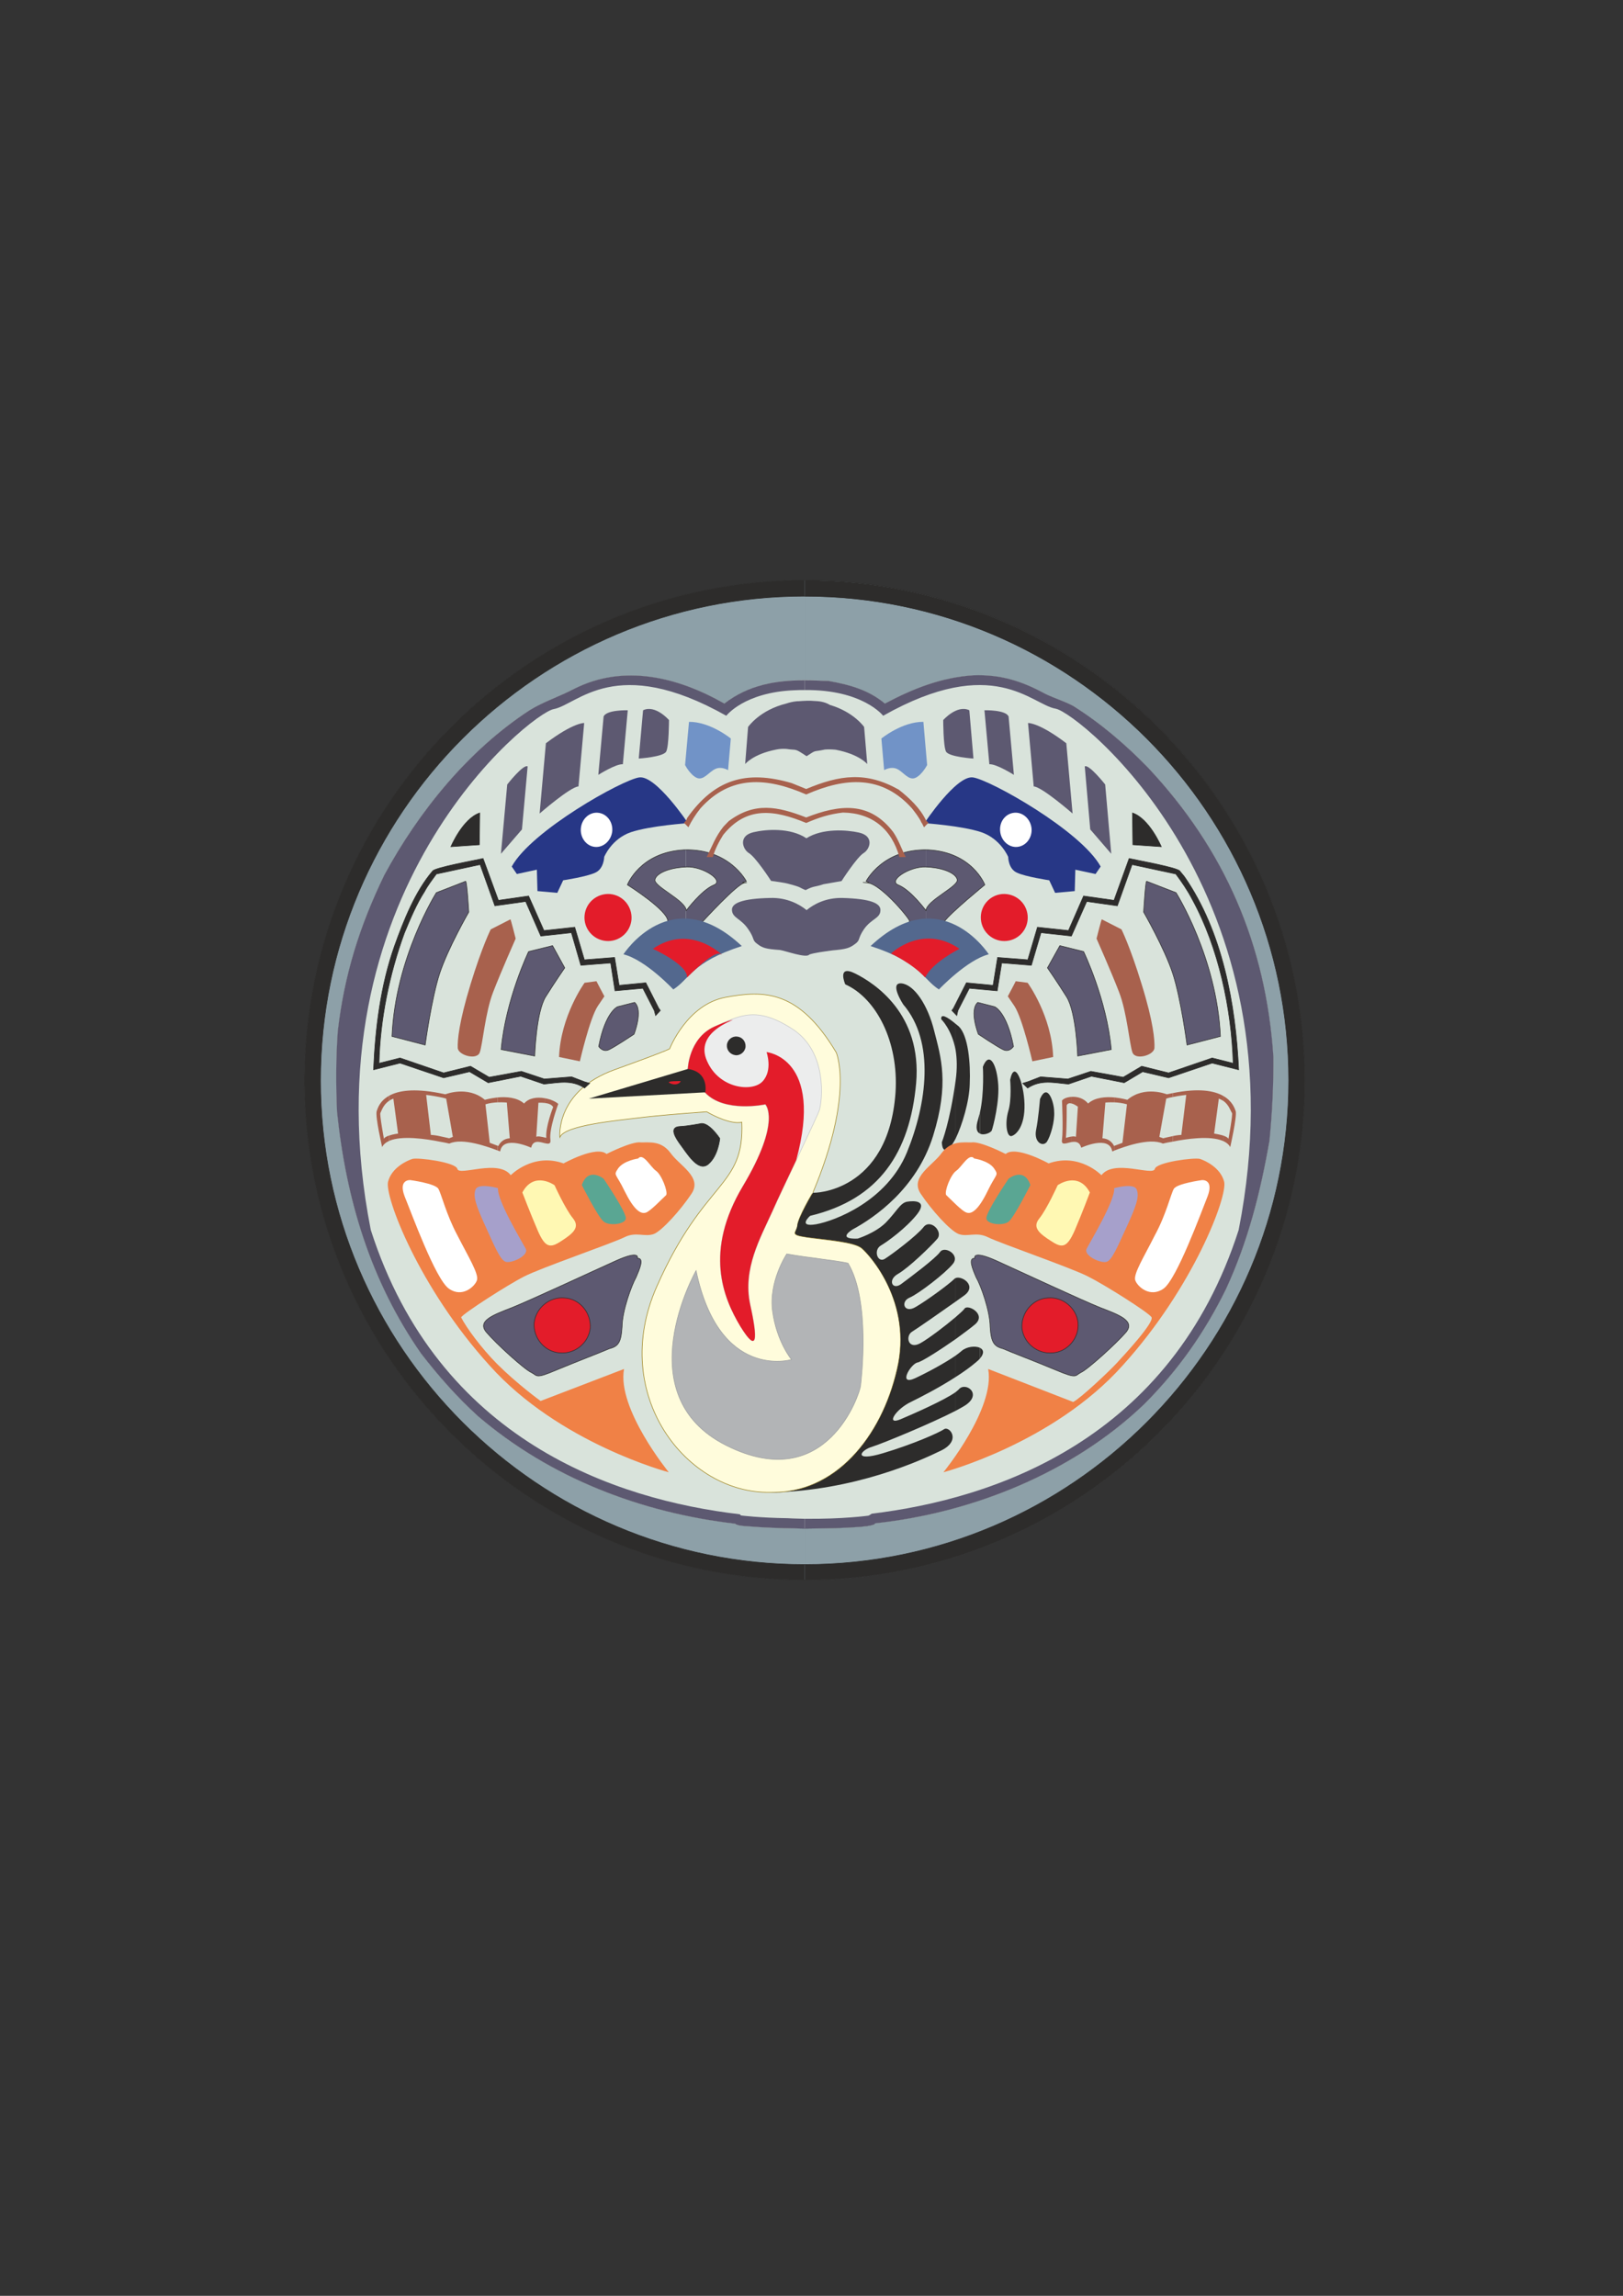 <?xml version="1.0" encoding="utf-8"?>
<!-- Created by UniConvertor 2.0rc4 (https://sk1project.net/) -->
<svg xmlns="http://www.w3.org/2000/svg" height="841.89pt" viewBox="0 0 595.276 841.89" width="595.276pt" version="1.1" xmlns:xlink="http://www.w3.org/1999/xlink" id="0057280f-f606-11ea-8175-dcc15c148e23">

<rect x="0" y="0" width="595.276" height="841.89" fill="#333333" stroke="none"/>

<g>
	<g>
		<path style="fill:#8da0a8;" d="M 295.262,560.553 L 295.262,579.417 C 396.206,579.417 478.574,497.265 478.574,396.249 478.574,295.161 396.206,212.793 295.262,212.793 L 295.262,249.441 C 297.998,249.441 300.95,249.585 303.974,249.729 311.606,251.097 318.518,252.969 324.566,258.009 334.718,252.609 345.302,248.361 357.038,247.641 366.902,247.281 374.75,249.729 383.318,254.409 386.702,256.065 390.23,257.073 393.614,258.873 403.694,265.209 412.766,272.985 421.046,281.481 449.198,311.505 464.318,346.281 467.054,387.537 467.126,397.833 466.622,407.985 465.614,418.281 462.302,437.217 457.766,455.217 449.63,472.785 441.854,488.625 432.206,502.377 419.678,514.905 393.542,539.961 356.75,554.793 320.966,558.609 320.966,560.337 302.606,560.481 295.262,560.553 L 295.262,560.553 Z" />
		<path style="fill:#8da0a8;" d="M 295.262,249.441 L 295.262,212.793 C 295.118,212.793 295.118,212.721 295.118,212.721 194.03,212.721 111.662,295.089 111.662,396.249 111.662,497.265 194.03,579.417 295.118,579.417 295.118,579.417 295.118,579.417 295.262,579.417 L 295.262,560.553 C 293.462,560.553 292.31,560.481 292.166,560.481 286.262,560.409 280.07,560.193 274.094,559.689 272.942,559.617 270.35,559.473 269.63,558.753 235.07,554.721 201.878,541.977 175.382,519.369 167.678,512.385 160.766,504.537 154.43,496.329 135.926,469.761 126.926,439.809 123.614,407.697 123.182,397.833 123.182,387.969 123.902,378.033 126.278,357.441 131.894,339.585 140.966,320.865 153.566,297.609 171.71,275.145 194.246,260.457 199.358,257.289 205.262,255.417 210.59,252.609 228.878,243.393 248.606,248.289 265.67,258.009 274.526,251.169 284.678,249.441 295.262,249.441 L 295.262,249.441 Z" />
	</g>
	<path style="fill:#d9e3db;" d="M 357.038,247.641 C 366.902,247.281 374.75,249.729 383.318,254.409 386.702,256.065 390.23,257.073 393.614,258.873 403.694,265.209 412.766,272.985 421.046,281.481 449.198,311.505 464.318,346.281 467.054,387.537 467.126,397.833 466.622,407.985 465.614,418.281 462.302,437.217 457.766,455.217 449.63,472.785 441.854,488.625 432.206,502.377 419.678,514.905 393.542,539.961 356.75,554.793 320.966,558.609 320.966,560.697 293.03,560.481 292.166,560.481 286.262,560.409 280.07,560.193 274.094,559.689 272.942,559.617 270.35,559.473 269.63,558.753 235.07,554.721 201.878,541.977 175.382,519.369 167.678,512.385 160.766,504.537 154.43,496.329 135.926,469.761 126.926,439.809 123.614,407.697 123.182,397.833 123.182,387.969 123.902,378.033 126.278,357.441 131.894,339.585 140.966,320.865 153.566,297.609 171.71,275.145 194.246,260.457 199.358,257.289 205.262,255.417 210.59,252.609 228.878,243.393 248.606,248.289 265.67,258.009 277.046,249.297 290.366,248.793 303.974,249.729 311.606,251.097 318.518,252.969 324.566,258.009 334.718,252.609 345.302,248.361 357.038,247.641 L 357.038,247.641 Z" />
	<path style="stroke:#2d2c2b;stroke-width:0.216;stroke-miterlimit:10.433;fill:#eceded;" d="M 252.278,392.001 C 252.278,392.001 252.638,380.841 261.926,376.593 271.286,372.345 277.478,368.817 290.582,377.313 303.758,385.737 301.526,404.025 300.518,407.121 299.438,410.217 287.63,434.481 283.238,444.273 278.846,453.993 272.366,465.297 275.102,478.257 277.91,491.145 277.838,496.617 271.574,486.249 265.31,475.953 258.182,458.961 272.582,434.913 286.838,410.937 280.646,404.961 280.646,404.961 280.646,404.961 265.67,408.201 258.614,400.641 251.558,393.081 252.278,392.001 252.278,392.001 L 252.278,392.001 Z" />
	<path style="stroke:#9c811c;stroke-width:0.216;stroke-miterlimit:10.433;fill:#fffcdc;" d="M 282.518,547.233 C 306.206,547.881 323.342,527.145 329.03,502.161 334.934,477.537 318.878,460.041 316.142,457.809 313.478,455.361 302.75,454.713 296.054,453.705 289.214,452.697 292.166,452.265 292.526,449.385 292.67,446.505 298.142,437.217 298.142,437.361 313.406,401.001 306.71,385.953 306.71,385.953 293.03,363.057 280.358,363.057 266.102,365.721 251.918,368.385 245.654,384.513 245.654,384.513 245.654,384.513 247.526,384.297 225.566,392.217 203.606,400.065 205.334,417.057 205.334,417.057 207.134,412.593 225.998,410.937 236.582,409.641 247.238,408.489 259.19,407.697 259.19,407.697 268.406,412.881 272.078,411.513 272.078,411.513 273.086,435.777 258.326,432.249 240.83,471.921 223.334,511.665 251.99,547.881 282.518,547.233 L 282.518,547.233 Z" />
	<path style="stroke:#c6c7c9;stroke-width:0.216;stroke-miterlimit:10.433;fill:#eceded;" d="M 252.278,392.001 C 252.278,392.001 252.638,380.841 261.926,376.593 271.286,372.345 277.478,368.817 290.582,377.313 303.758,385.737 301.526,404.025 300.518,407.121 299.438,410.217 287.63,434.481 283.238,444.273 278.846,453.993 272.366,465.297 275.102,478.257 277.91,491.145 277.838,496.617 271.574,486.249 265.31,475.953 258.182,458.961 272.582,434.913 286.838,410.937 280.646,404.961 280.646,404.961 280.646,404.961 265.67,408.201 258.614,400.641 251.558,393.081 252.278,392.001 252.278,392.001 L 252.278,392.001 Z" />
	<path style="fill:#e31c2a;" d="M 292.022,425.481 C 302.318,387.825 281.15,385.809 281.15,385.809 281.15,385.809 283.526,392.433 279.71,396.537 276.038,400.569 263.798,399.345 259.334,389.121 254.582,378.609 269.126,374.073 268.766,374.001 266.39,374.505 264.086,375.585 261.926,376.521 252.638,380.769 252.278,392.001 252.278,392.001 252.278,392.001 251.558,393.009 258.614,400.641 265.67,408.201 280.718,404.961 280.718,404.961 280.718,404.961 286.838,410.937 272.51,434.913 258.182,458.889 265.31,475.953 271.502,486.321 277.838,496.617 277.982,491.217 275.102,478.257 272.366,465.225 278.846,453.993 283.238,444.273 285.182,439.809 288.998,431.889 292.022,425.481 L 292.022,425.481 Z" />
	<g>
		<g>
			<path style="fill:#2d2c2b;" d="M 295.118,573.729 L 295.118,579.417 C 396.206,579.417 478.574,497.265 478.574,396.249 478.574,295.161 396.206,212.793 295.118,212.793 L 295.118,218.697 C 392.894,218.697 472.67,298.473 472.67,396.249 472.67,493.953 392.894,573.729 295.118,573.729 L 295.118,573.729 Z" />
			<path style="fill:#2d2c2b;" d="M 295.118,218.697 L 295.118,212.793 C 295.118,212.793 295.118,212.721 295.118,212.721 194.03,212.721 111.662,295.089 111.662,396.249 111.662,497.265 194.03,579.417 295.118,579.417 295.118,579.417 295.118,579.417 295.118,579.417 L 295.118,573.729 C 295.118,573.729 295.118,573.729 295.118,573.729 197.342,573.729 117.566,493.953 117.566,396.249 117.566,298.401 197.342,218.625 295.118,218.625 295.118,218.625 295.118,218.697 295.118,218.697 L 295.118,218.697 Z" />
		</g>
		<g>
			<path style="stroke:#2d2c2b;stroke-width:0.216;stroke-miterlimit:10.433;fill:none;" d="M 295.118,212.721 C 396.206,212.721 478.574,295.089 478.574,396.249 478.574,497.265 396.206,579.417 295.118,579.417 194.03,579.417 111.662,497.265 111.662,396.249 111.662,295.089 194.03,212.721 295.118,212.721 L 295.118,212.721 Z" />
			<path style="stroke:#2d2c2b;stroke-width:0.216;stroke-miterlimit:10.433;fill:none;" d="M 295.118,218.625 C 392.894,218.625 472.67,298.401 472.67,396.249 472.67,493.953 392.894,573.729 295.118,573.729 197.342,573.729 117.566,493.953 117.566,396.249 117.566,298.401 197.342,218.625 295.118,218.625 L 295.118,218.625 Z" />
		</g>
	</g>
	<g>
		<path style="fill:#2d2c2b;" d="M 359.414,494.241 L 359.414,498.201 C 361.142,496.185 360.71,494.889 359.414,494.241 L 359.414,494.241 Z" />
		<path style="fill:#2d2c2b;" d="M 359.414,407.985 L 359.414,415.689 C 360.854,416.481 363.302,415.401 363.734,414.609 364.166,413.529 366.83,403.593 366.038,396.681 365.39,389.841 362.726,385.449 360.494,391.209 360.494,391.209 361.07,400.641 359.414,407.985 L 359.414,407.985 Z" />
		<path style="fill:#2d2c2b;" d="M 381.446,403.017 C 381.446,403.017 380.87,410.217 380.006,414.393 379.142,418.857 382.454,420.729 383.966,418.713 385.334,416.625 386.918,411.153 386.63,407.553 386.63,404.313 384.182,396.681 381.446,403.017 L 381.446,403.017 Z" />
		<path style="fill:#2d2c2b;" d="M 370.502,395.961 C 370.502,395.961 371.15,403.305 369.782,407.553 368.558,411.873 369.206,416.697 370.862,416.625 372.518,416.337 375.974,413.241 375.758,404.889 375.542,396.897 372.086,388.257 370.502,395.961 L 370.502,395.961 Z" />
		<path style="fill:#2d2c2b;" d="M 359.414,415.689 L 359.414,407.985 C 359.198,408.849 358.982,409.641 358.766,410.361 357.686,413.673 358.262,415.185 359.414,415.689 L 359.414,415.689 Z" />
		<path style="fill:#2d2c2b;" d="M 359.414,498.201 L 359.414,494.241 C 357.686,493.449 354.59,493.809 352.79,495.321 352.142,495.897 351.35,496.473 350.486,497.121 L 350.486,504.969 C 353.294,503.169 355.958,501.297 358.118,499.425 358.622,498.993 359.054,498.633 359.414,498.201 L 359.414,498.201 Z" />
		<path style="fill:#2d2c2b;" d="M 350.486,510.513 L 350.486,517.353 C 351.854,516.633 353.006,515.985 353.942,515.409 360.422,511.233 354.302,506.697 351.782,509.361 351.494,509.721 350.99,510.081 350.486,510.513 L 350.486,510.513 Z" />
		<path style="fill:#2d2c2b;" d="M 350.486,483.009 L 350.486,491.073 C 353.438,488.913 356.174,486.897 357.686,485.601 361.862,481.929 355.022,478.185 353.798,479.841 353.438,480.417 352.142,481.569 350.486,483.009 L 350.486,483.009 Z" />
		<path style="fill:#2d2c2b;" d="M 350.486,468.681 L 350.486,477.321 C 351.566,476.529 352.574,475.809 353.51,475.161 358.622,471.561 352.79,467.673 350.486,468.681 L 350.486,468.681 Z" />
		<path style="fill:#2d2c2b;" d="M 350.486,396.321 L 350.486,417.561 C 352.934,412.521 355.526,403.809 355.67,397.617 356.03,389.769 355.094,379.833 351.71,376.449 351.278,376.089 350.846,375.729 350.486,375.441 L 350.486,385.017 C 350.99,388.113 351.134,391.857 350.486,396.321 L 350.486,396.321 Z" />
		<path style="fill:#2d2c2b;" d="M 350.486,385.017 L 350.486,375.441 C 347.318,372.777 344.942,371.553 345.23,373.785 345.23,373.785 349.046,377.385 350.486,385.017 L 350.486,385.017 Z" />
		<path style="fill:#2d2c2b;" d="M 350.486,417.561 L 350.486,396.321 C 350.486,396.321 350.486,396.321 350.486,396.321 348.398,411.585 345.446,418.857 345.446,418.857 345.446,418.857 345.446,423.825 348.47,420.657 349.046,420.009 349.766,418.929 350.486,417.561 L 350.486,417.561 Z" />
		<path style="fill:#2d2c2b;" d="M 350.486,477.321 L 350.486,468.681 C 350.27,468.753 350.126,468.897 350.054,468.969 348.11,470.913 339.974,476.889 335.87,479.265 331.622,481.857 330.182,477.321 333.566,475.881 336.95,474.441 346.67,466.953 349.478,463.497 352.286,460.113 346.454,456.729 344.798,459.105 343.07,461.553 333.566,468.609 330.47,470.913 327.23,473.217 325.502,469.329 329.318,467.169 333.278,464.937 341.414,457.017 343.718,454.353 346.094,451.689 341.27,446.793 338.75,449.961 336.374,453.057 327.014,460.113 324.422,461.697 321.83,463.137 320.318,458.457 322.982,456.801 325.646,455.217 332.27,450.393 336.302,445.353 340.334,440.241 335.366,440.241 332.702,440.673 330.182,441.105 328.814,444.345 324.854,448.377 320.894,452.265 314.558,454.209 314.558,454.209 306.566,454.497 312.758,450.825 312.758,450.825 320.75,446.505 336.158,435.921 342.206,416.625 348.254,397.329 345.086,387.609 342.638,378.033 340.262,368.385 335.222,361.041 330.614,360.609 326.006,360.249 331.262,368.313 331.262,368.313 343.07,382.065 339.902,404.817 332.63,422.601 325.286,440.457 306.206,447.729 299.294,448.953 292.31,450.105 297.134,445.857 297.134,445.857 322.478,439.809 333.71,422.673 336.014,397.257 338.246,371.697 320.606,360.465 313.694,357.009 306.782,353.553 310.022,360.969 310.022,360.969 321.326,366.009 329.678,381.921 328.454,400.641 325.862,437.433 298.214,437.577 298.214,437.361 298.214,437.217 292.742,446.505 292.454,449.385 292.166,452.193 289.358,452.697 296.054,453.705 302.678,454.569 313.478,455.361 316.142,457.737 318.806,460.041 334.934,477.537 329.03,502.305 323.27,527.145 306.206,547.953 282.518,547.305 313.262,546.729 337.598,535.641 345.23,531.897 352.79,528.153 348.11,522.753 346.238,524.121 344.294,525.417 334.934,529.593 323.846,532.905 312.83,536.217 315.278,531.825 320.102,530.457 324.134,529.161 341.558,521.961 350.486,517.353 L 350.486,510.513 C 346.238,513.537 335.222,518.361 330.326,520.449 324.638,522.825 328.526,516.705 334.214,514.041 338.03,512.169 344.582,508.785 350.486,504.969 L 350.486,497.121 C 346.598,499.785 340.838,502.953 335.654,505.401 329.174,508.353 333.998,500.145 336.518,499.641 338.102,499.353 344.798,495.033 350.486,491.073 L 350.486,483.009 C 346.67,486.249 340.622,490.857 337.526,492.585 332.918,495.105 331.982,489.705 334.646,488.265 336.806,486.897 344.798,481.353 350.486,477.321 L 350.486,477.321 Z" />
	</g>
	<g>
		<g>
			<path style="fill:#5d5971;" d="M 251.558,333.321 L 251.558,342.105 C 253.862,341.961 256.31,340.809 257.75,337.929 257.75,337.929 270.35,324.105 273.086,323.745 275.894,323.385 269.702,324.105 273.734,323.169 273.734,323.169 267.686,311.433 251.558,311.649 L 251.558,317.985 C 251.63,317.985 251.702,317.985 251.846,317.913 257.894,317.697 266.03,323.097 261.638,324.609 257.174,326.553 251.702,333.897 251.702,333.897 251.63,333.753 251.63,333.537 251.558,333.321 L 251.558,333.321 Z" />
			<path style="fill:#5d5971;" d="M 251.558,317.985 L 251.558,311.649 C 251.342,311.649 251.126,311.649 250.982,311.649 234.71,312.441 230.102,324.465 230.102,324.465 230.102,324.465 245.222,333.969 244.934,337.929 244.718,340.305 248.03,342.321 251.558,342.105 L 251.558,333.321 C 250.19,329.577 239.318,324.825 240.254,322.449 240.83,320.145 245.582,318.201 251.558,317.985 L 251.558,317.985 Z" />
		</g>
		<g>
			<path style="stroke:#2d2c2b;stroke-width:0.216;stroke-miterlimit:10.433;fill:none;" d="M 257.75,337.929 C 257.75,337.929 270.35,324.105 273.086,323.745 275.894,323.385 269.702,324.105 273.734,323.169 273.734,323.169 267.614,311.145 250.982,311.649 234.71,312.441 230.102,324.465 230.102,324.465 230.102,324.465 245.222,333.969 244.934,337.929 244.646,341.889 254.222,344.913 257.75,337.929 L 257.75,337.929 Z" />
			<path style="stroke:#2d2c2b;stroke-width:0.216;stroke-miterlimit:10.433;fill:none;" d="M 251.702,333.897 C 251.702,333.897 257.174,326.553 261.638,324.609 266.03,323.097 257.894,317.697 251.846,317.913 245.798,318.129 240.902,320.073 240.254,322.449 239.318,324.897 251.486,330.081 251.702,333.897 L 251.702,333.897 Z" />
		</g>
	</g>
	<g>
		<g>
			<path style="fill:#5d5971;" d="M 339.758,333.321 L 339.758,341.889 C 341.774,341.961 344.15,341.025 346.382,337.929 348.758,334.617 361.214,324.465 361.214,324.465 361.214,324.465 356.678,312.441 340.334,311.649 340.118,311.649 339.902,311.649 339.758,311.649 L 339.758,317.985 C 345.662,318.201 350.414,320.145 351.062,322.449 351.926,324.825 341.126,329.577 339.758,333.321 L 339.758,333.321 Z" />
			<path style="fill:#5d5971;" d="M 339.758,317.985 L 339.758,311.649 C 323.558,311.433 317.654,323.169 317.654,323.169 321.254,324.249 313.118,323.169 318.23,323.745 323.342,324.249 334.718,338.145 333.566,337.929 332.702,337.857 335.726,341.745 339.758,341.889 L 339.758,333.321 C 339.614,333.537 339.614,333.753 339.614,333.897 339.614,333.897 334.214,326.553 329.678,324.609 325.286,323.097 333.494,317.697 339.542,317.913 339.614,317.985 339.686,317.985 339.758,317.985 L 339.758,317.985 Z" />
		</g>
		<g>
			<path style="stroke:#2d2c2b;stroke-width:0.216;stroke-miterlimit:10.433;fill:none;" d="M 346.382,337.929 C 348.758,334.617 361.214,324.465 361.214,324.465 361.214,324.465 356.678,312.441 340.334,311.649 323.774,311.145 317.654,323.169 317.654,323.169 321.254,324.249 313.118,323.169 318.23,323.745 323.342,324.249 334.718,338.145 333.566,337.929 332.342,337.785 339.902,346.857 346.382,337.929 L 346.382,337.929 Z" />
			<path style="stroke:#2d2c2b;stroke-width:0.216;stroke-miterlimit:10.433;fill:none;" d="M 339.614,333.897 C 339.614,333.897 334.214,326.553 329.678,324.609 325.286,323.097 333.494,317.697 339.542,317.913 345.59,318.129 350.414,320.073 351.062,322.449 351.998,324.897 339.902,330.081 339.614,333.897 L 339.614,333.897 Z" />
		</g>
	</g>
	<path style="fill:#2d2c2b;" d="M 252.278,392.001 L 215.99,402.873 258.686,400.569 C 258.686,400.569 260.198,393.081 252.278,392.001 L 252.278,392.001 Z" />
	<path style="fill:#e31c2a;" d="M 249.686,396.465 C 249.686,396.465 243.854,396.321 245.654,397.185 247.454,398.121 249.182,397.545 249.686,396.465 L 249.686,396.465 Z" />
	<path style="fill:#2d2c2b;" d="M 270.35,380.121 C 272.222,380.265 273.59,381.921 273.446,383.865 273.302,385.665 271.574,387.105 269.846,386.961 267.83,386.745 266.462,385.089 266.606,383.217 266.75,381.345 268.478,379.905 270.35,380.121 L 270.35,380.121 Z" />
	<path style="stroke:#9e9fa1;stroke-width:0.216;stroke-miterlimit:10.433;fill:#b2b4b6;" d="M 288.566,459.825 C 288.566,459.825 281.798,469.977 283.382,480.993 284.894,492.009 290.294,498.561 290.294,498.561 290.294,498.561 263.798,506.481 255.302,465.945 255.302,465.945 229.382,511.593 266.462,530.097 303.398,548.601 315.422,510.729 315.638,508.209 315.926,505.545 319.31,476.961 311.03,463.209 306.134,462.129 296.63,461.265 288.566,459.825 L 288.566,459.825 Z" />
	<path style="stroke:#2d2c2b;stroke-width:0.216;stroke-miterlimit:10.433;fill:#5d5971;" d="M 233.774,461.409 C 233.774,461.409 235.07,458.169 225.71,462.417 216.134,466.737 194.966,476.601 187.838,479.481 180.782,482.217 174.878,484.377 178.406,488.553 181.862,492.657 192.302,502.161 194.894,503.313 197.198,504.465 196.19,505.761 203.966,502.449 211.598,499.281 220.454,495.897 223.406,494.601 226.718,493.737 227.798,492.441 228.158,486.537 228.23,480.489 231.758,471.129 233.27,468.465 234.566,465.441 236.438,461.265 233.774,461.409 L 233.774,461.409 Z" />
	<path style="stroke:#2d2c2b;stroke-width:0.216;stroke-miterlimit:10.433;fill:#e31c2a;" d="M 206.99,475.953 C 212.606,476.241 216.854,481.353 216.494,487.041 215.846,492.585 210.806,496.617 205.262,496.113 199.646,495.681 195.542,490.569 195.902,485.169 196.478,479.625 201.59,475.449 206.99,475.953 L 206.99,475.953 Z" />
	<path style="stroke:#2d2c2b;stroke-width:0.216;stroke-miterlimit:10.433;fill:#5d5971;" d="M 357.542,461.409 C 357.542,461.409 356.318,458.169 365.678,462.417 375.182,466.737 396.35,476.601 403.478,479.481 410.606,482.217 416.438,484.377 412.982,488.553 409.454,492.657 399.014,502.161 396.422,503.313 394.19,504.465 395.198,505.761 387.35,502.449 379.79,499.281 370.862,495.897 367.91,494.601 364.67,493.737 363.518,492.441 363.158,486.537 363.086,480.489 359.63,471.129 358.046,468.465 356.75,465.441 354.95,461.265 357.542,461.409 L 357.542,461.409 Z" />
	<path style="stroke:#2d2c2b;stroke-width:0.216;stroke-miterlimit:10.433;fill:#e31c2a;" d="M 384.326,475.953 C 378.782,476.241 374.462,481.353 374.822,487.041 375.47,492.585 380.51,496.617 386.126,496.113 391.67,495.681 395.846,490.569 395.414,485.169 394.91,479.625 389.726,475.449 384.326,475.953 L 384.326,475.953 Z" />
	<path style="fill:#f08146;" d="M 198.278,513.753 C 198.278,513.753 189.638,507.489 182.294,500.145 176.462,494.241 171.062,486.897 169.118,483.081 169.91,481.641 186.11,471.201 192.23,468.105 198.35,464.937 224.342,456.009 229.022,453.705 233.27,451.545 236.51,453.777 239.894,452.481 242.918,451.185 249.614,443.769 253.646,437.721 257.678,431.601 249.254,427.497 245.942,422.817 242.486,418.209 238.31,419.001 235.07,418.929 231.758,418.425 222.47,423.177 222.47,423.177 218.726,419.937 206.702,426.633 206.702,426.633 195.398,422.601 187.334,430.953 187.334,430.953 182.798,424.905 168.398,431.385 167.75,428.649 167.174,426.201 153.422,424.401 151.262,424.977 149.03,425.697 143.63,428.289 142.334,433.329 140.966,438.657 153.638,472.137 179.486,500.649 205.046,529.305 245.294,539.889 245.294,539.889 245.294,539.889 226.214,516.561 228.878,502.017 L 198.278,513.753 Z" />
	<path style="fill:#ffffff;" d="M 150.542,432.753 C 150.542,432.753 146.006,432.321 148.382,438.657 150.902,444.777 159.758,469.185 164.654,472.569 169.55,476.025 174.086,471.777 174.878,469.617 175.886,467.457 171.71,460.761 167.75,452.985 163.646,445.353 161.846,437.649 160.766,435.921 159.614,433.977 150.542,432.753 150.542,432.753 L 150.542,432.753 Z" />
	<path style="fill:#a6a0cb;" d="M 182.654,435.705 C 182.654,435.705 175.526,433.689 174.446,436.137 173.366,438.729 174.734,442.401 178.046,449.673 181.286,456.801 183.446,462.057 185.462,462.705 187.55,463.425 194.174,460.401 192.806,457.881 191.294,455.073 182.222,440.025 182.654,435.705 L 182.654,435.705 Z" />
	<path style="fill:#fff8b3;" d="M 191.582,437.289 C 191.582,437.289 194.534,444.993 197.198,451.185 200.006,457.737 201.878,457.737 205.91,455.073 210.014,452.409 212.822,450.177 210.23,446.865 207.35,443.409 203.39,434.625 203.39,434.625 203.39,434.625 195.902,429.225 191.582,437.289 L 191.582,437.289 Z" />
	<path style="fill:#5aa693;" d="M 213.398,434.553 C 213.398,434.553 219.158,446.001 221.318,447.873 223.19,449.673 229.454,449.025 229.526,446.793 229.814,444.633 221.39,432.249 221.39,432.249 221.39,432.249 215.774,427.713 213.398,434.553 L 213.398,434.553 Z" />
	<path style="fill:#ffffff;" d="M 234.062,424.833 C 234.062,424.833 228.878,425.553 226.79,428.361 224.846,431.241 225.854,430.017 229.094,436.785 232.406,443.481 234.854,445.281 236.798,444.705 238.31,444.417 243.134,439.305 244.358,438.225 245.006,436.929 242.63,430.665 240.542,429.297 238.526,427.857 235.862,422.601 234.062,424.833 L 234.062,424.833 Z" />
	<path style="stroke:#2d2c2b;stroke-width:0.216;stroke-miterlimit:10.433;fill:#2d2c2b;" d="M 256.742,412.089 C 256.742,412.089 252.278,412.953 249.254,413.097 246.302,413.313 246.518,415.473 249.182,419.217 251.918,422.817 256.022,430.017 259.766,426.921 263.438,423.897 264.014,417.489 264.014,417.489 264.014,417.489 259.838,411.081 256.742,412.089 L 256.742,412.089 Z" />
	<path style="fill:#f08146;" d="M 393.614,514.113 L 362.438,502.017 C 365.102,516.561 346.022,539.889 346.022,539.889 346.022,539.889 386.27,529.305 411.83,500.649 437.678,472.137 450.35,438.657 448.982,433.329 447.686,428.289 442.286,425.697 440.126,424.977 437.894,424.401 424.142,426.201 423.566,428.649 422.918,431.385 408.59,424.905 403.982,430.953 403.982,430.953 395.918,422.601 384.614,426.633 384.614,426.633 372.59,419.937 368.846,423.177 368.846,423.177 359.63,418.425 356.318,418.929 353.006,419.001 348.902,418.209 345.374,422.817 342.062,427.497 333.638,431.601 337.67,437.721 341.702,443.769 348.398,451.185 351.494,452.481 354.806,453.777 358.046,451.545 362.366,453.705 367.046,456.009 392.966,464.937 399.086,468.105 405.278,471.201 421.118,481.209 422.342,483.009 423.494,484.881 412.19,497.049 409.454,500.001 406.718,502.953 396.278,512.817 393.614,514.113 L 393.614,514.113 Z" />
	<path style="fill:#ffffff;" d="M 440.846,432.753 C 440.846,432.753 445.31,432.321 442.934,438.657 440.486,444.777 431.558,469.185 426.734,472.569 421.766,476.025 417.23,471.777 416.438,469.617 415.43,467.457 419.678,460.761 423.566,452.985 427.742,445.353 429.47,437.649 430.55,435.921 431.774,433.977 440.846,432.753 440.846,432.753 L 440.846,432.753 Z" />
	<path style="fill:#a6a0cb;" d="M 408.662,435.705 C 408.662,435.705 415.79,433.689 416.87,436.137 418.022,438.729 416.654,442.401 413.342,449.673 410.03,456.801 407.942,462.057 405.926,462.705 403.766,463.425 397.214,460.401 398.582,457.881 400.022,455.073 409.094,440.025 408.662,435.705 L 408.662,435.705 Z" />
	<path style="fill:#fff8b3;" d="M 399.734,437.289 C 399.734,437.289 396.854,444.993 394.19,451.185 391.31,457.737 389.51,457.737 385.478,455.073 381.302,452.409 378.494,450.177 381.158,446.865 383.966,443.409 387.926,434.625 387.926,434.625 387.926,434.625 395.414,429.225 399.734,437.289 L 399.734,437.289 Z" />
	<path style="fill:#5aa693;" d="M 377.918,434.553 C 377.918,434.553 372.158,446.001 370.07,447.873 368.126,449.673 361.862,449.025 361.79,446.793 361.502,444.633 369.926,432.249 369.926,432.249 369.926,432.249 375.542,427.713 377.918,434.553 L 377.918,434.553 Z" />
	<path style="fill:#ffffff;" d="M 357.326,424.833 C 357.326,424.833 362.438,425.553 364.526,428.361 366.47,431.241 365.462,430.017 362.222,436.785 358.982,443.481 356.462,445.281 354.662,444.705 353.006,444.417 348.254,439.305 347.03,438.225 346.31,436.929 348.686,430.665 350.774,429.297 352.79,427.857 355.454,422.601 357.326,424.833 L 357.326,424.833 Z" />
	<g>
		<path style="fill:#a8614d;" d="M 448.622,416.409 L 448.622,418.425 C 449.774,418.929 450.71,419.649 451.214,420.657 451.214,420.657 453.734,409.569 453.23,407.481 452.87,406.545 452.078,403.809 448.622,401.865 L 448.622,403.665 C 450.71,405.033 451.358,407.481 451.862,408.129 452.222,408.633 450.566,417.633 450.566,417.633 450.35,417.129 449.558,416.769 448.622,416.409 L 448.622,416.409 Z" />
		<path style="fill:#a8614d;" d="M 448.622,403.665 L 448.622,401.865 C 445.31,399.993 439.766,398.913 430.118,400.857 L 430.118,402.297 C 432.422,401.793 435.086,401.505 435.086,401.505 L 433.286,416.193 C 432.638,416.193 431.342,416.337 430.118,416.625 L 430.118,418.641 C 435.086,417.633 443.942,416.337 448.622,418.425 L 448.622,416.409 C 447.11,415.977 445.31,415.689 445.31,415.689 L 447.038,402.873 C 447.614,403.089 448.118,403.377 448.622,403.665 L 448.622,403.665 Z" />
		<path style="fill:#a8614d;" d="M 430.118,402.297 L 430.118,400.857 C 429.398,401.001 428.678,401.145 427.958,401.289 427.958,401.289 419.822,397.977 413.486,403.305 413.486,403.305 411.398,402.729 408.806,402.441 L 408.806,404.241 C 410.102,404.313 411.614,404.457 413.342,404.961 L 411.686,419.073 408.806,420.153 408.806,421.881 C 411.758,420.729 421.55,417.057 426.518,419.361 426.518,419.361 427.886,419.001 430.118,418.641 L 430.118,416.625 C 428.318,416.985 426.59,417.417 426.59,417.417 L 425.222,416.913 427.742,402.873 C 428.318,402.657 429.182,402.441 430.118,402.297 L 430.118,402.297 Z" />
		<path style="fill:#a8614d;" d="M 408.806,404.241 L 408.806,402.441 C 405.638,402.153 401.606,402.369 399.086,404.673 397.574,402.801 395.198,402.081 393.11,402.225 L 393.11,404.673 C 394.19,404.961 395.342,405.825 395.342,405.825 L 394.622,416.913 C 394.334,416.697 393.758,416.697 393.11,416.769 L 393.11,418.785 C 394.55,418.569 395.99,418.713 396.566,420.873 396.566,420.873 406.934,416.049 407.942,422.241 407.942,422.241 408.23,422.169 408.806,421.881 L 408.806,420.153 408.59,420.225 C 408.59,420.225 407.582,417.633 404.342,417.417 L 405.422,404.313 C 405.422,404.313 406.718,404.169 408.806,404.241 L 408.806,404.241 Z" />
		<path style="fill:#a8614d;" d="M 393.11,404.673 L 393.11,402.225 C 391.526,402.297 390.086,402.801 389.51,403.593 389.51,403.593 390.014,413.961 389.51,417.921 389.15,420.225 391.094,419.145 393.11,418.785 L 393.11,416.769 C 392.03,416.913 390.95,417.273 390.95,417.273 391.31,413.169 391.238,405.321 391.238,405.321 391.598,404.529 392.318,404.457 393.11,404.673 L 393.11,404.673 Z" />
	</g>
	<g>
		<path style="fill:#a8614d;" d="M 199.79,417.129 L 199.79,419.217 C 201.086,419.505 202.094,419.649 201.878,417.921 201.302,414.033 204.758,404.817 204.758,404.817 204.038,404.097 202.022,403.089 199.79,402.729 L 199.79,404.457 C 201.014,404.601 202.31,404.961 202.886,405.969 202.886,405.969 200.006,413.169 200.366,417.273 200.366,417.273 200.078,417.201 199.79,417.129 L 199.79,417.129 Z" />
		<path style="fill:#a8614d;" d="M 199.79,404.457 L 199.79,402.729 C 197.054,402.225 193.958,402.585 192.23,404.673 189.638,402.369 185.606,402.153 182.51,402.441 L 182.51,404.241 C 184.526,404.169 185.894,404.313 185.894,404.313 L 186.974,417.417 C 183.806,417.633 182.798,420.225 182.798,420.225 L 182.51,420.153 182.51,421.881 C 183.086,422.097 183.446,422.241 183.446,422.241 184.454,416.049 194.822,420.873 194.822,420.873 195.47,417.921 197.918,418.713 199.79,419.217 L 199.79,417.129 C 198.854,416.913 197.054,416.481 196.694,416.913 L 197.486,404.385 C 197.486,404.385 198.566,404.313 199.79,404.457 L 199.79,404.457 Z" />
		<path style="fill:#a8614d;" d="M 182.51,404.241 L 182.51,402.441 C 179.846,402.729 177.83,403.305 177.83,403.305 171.494,397.977 163.358,401.289 163.358,401.289 162.566,401.145 161.846,401.001 161.198,400.857 L 161.198,402.297 C 162.062,402.441 162.926,402.657 163.646,402.873 L 166.094,416.913 164.726,417.417 C 164.726,417.417 162.926,416.985 161.198,416.625 L 161.198,418.641 C 163.358,419.001 164.798,419.361 164.798,419.361 169.694,417.057 179.414,420.729 182.51,421.881 L 182.51,420.153 179.63,419.073 178.046,404.961 C 179.63,404.457 181.214,404.313 182.51,404.241 L 182.51,404.241 Z" />
		<path style="fill:#a8614d;" d="M 161.198,402.297 L 161.198,400.857 C 151.55,398.985 146.006,399.993 142.766,401.793 L 142.766,403.665 C 143.198,403.305 143.774,403.089 144.278,402.873 L 146.006,415.689 C 146.006,415.689 144.206,415.905 142.766,416.409 L 142.766,418.353 C 147.374,416.337 156.23,417.633 161.198,418.641 L 161.198,416.625 C 159.902,416.337 158.678,416.193 158.03,416.193 L 156.302,401.505 C 156.302,401.505 158.822,401.793 161.198,402.297 L 161.198,402.297 Z" />
		<path style="fill:#a8614d;" d="M 142.766,403.665 L 142.766,401.793 C 139.238,403.737 138.518,406.473 138.158,407.481 137.582,409.569 140.174,420.657 140.174,420.657 140.606,419.649 141.542,418.929 142.766,418.353 L 142.766,416.409 C 141.758,416.697 140.966,417.129 140.822,417.633 140.822,417.633 139.166,408.633 139.526,408.129 139.886,407.481 140.606,404.961 142.766,403.665 L 142.766,403.665 Z" />
	</g>
	<path style="stroke:#2d2c2b;stroke-width:0.216;stroke-miterlimit:10.433;fill:#2d2c2b;" d="M 155.726,326.913 C 152.774,331.449 150.398,337.137 148.31,342.177 142.838,357.081 139.382,374.001 139.022,389.913 L 146.726,387.969 162.71,393.441 172.574,390.993 179.414,395.025 191.222,392.865 199.646,395.673 209.654,394.881 214.334,396.681 216.278,397.257 214.406,398.985 C 209.582,395.817 204.974,397.041 199.502,397.545 L 191.006,394.665 179.054,397.041 172.214,393.009 162.71,395.241 146.726,389.841 137.006,392.289 C 137.654,377.025 139.598,361.329 144.71,346.857 148.022,337.641 152.27,326.913 158.606,319.497 158.966,318.201 175.094,315.321 177.182,314.817 L 182.798,330.153 193.886,328.569 199.502,341.241 210.806,340.017 214.334,351.969 225.422,351.105 227.078,361.329 236.87,360.393 241.622,369.753 242.198,370.545 240.47,372.417 239.966,370.545 235.79,362.409 225.566,363.345 223.982,353.121 213.038,353.985 209.582,342.033 198.35,343.257 192.806,330.585 181.502,332.169 176.102,317.049 160.046,320.505 C 158.678,322.377 156.806,324.825 155.726,326.913 L 155.726,326.913 Z" />
	<path style="stroke:#2d2c2b;stroke-width:0.216;stroke-miterlimit:10.433;fill:#2d2c2b;" d="M 434.438,321.513 C 448.406,341.601 453.23,368.457 454.31,392.289 L 444.59,389.841 428.606,395.241 419.102,393.009 412.334,397.041 400.31,394.665 391.886,397.545 C 386.342,397.041 381.806,395.817 376.91,398.985 L 375.11,397.257 376.982,396.681 381.662,394.881 391.67,395.673 400.094,392.865 411.974,395.025 418.742,390.993 428.606,393.441 444.59,387.969 452.294,389.913 C 451.718,370.113 446.966,347.505 437.318,329.865 435.59,326.553 433.43,323.385 431.27,320.505 L 415.214,317.049 409.814,332.169 398.582,330.585 392.966,343.257 381.806,342.033 378.278,353.985 367.406,353.121 365.75,363.345 355.526,362.409 351.35,370.545 350.918,372.417 349.118,370.545 349.694,369.753 354.446,360.393 364.238,361.329 365.894,351.105 376.982,351.969 380.51,340.017 391.886,341.241 397.43,328.569 408.59,330.153 414.134,314.817 C 416.222,315.321 432.422,318.201 432.782,319.497 L 433.862,320.793 434.438,321.513 Z" />
	<path style="stroke:#2d2c2b;stroke-width:0.216;stroke-miterlimit:10.433;fill:#5d5971;" d="M 170.774,323.169 L 160.046,327.345 C 160.046,327.345 144.998,351.105 143.774,380.049 L 155.942,383.217 C 155.942,383.217 158.246,366.153 161.27,356.937 164.294,347.721 171.926,334.473 171.926,334.473 171.926,334.473 171.278,323.169 170.774,323.169 L 170.774,323.169 Z" />
	<path style="stroke:#2d2c2b;stroke-width:0.216;stroke-miterlimit:10.433;fill:#5d5971;" d="M 420.542,323.169 L 431.342,327.345 C 431.342,327.345 446.318,351.105 447.614,380.049 L 435.374,383.217 C 435.374,383.217 433.142,366.153 430.118,356.937 427.094,347.721 419.462,334.473 419.462,334.473 419.462,334.473 420.11,323.169 420.542,323.169 L 420.542,323.169 Z" />
	<path style="fill:#a8614d;" d="M 187.19,337.137 L 179.99,340.809 C 179.99,340.809 176.822,347.073 172.574,360.969 168.326,374.865 167.75,381.633 167.894,384.297 168.038,386.961 174.878,388.905 175.958,385.953 177.038,383.001 177.974,371.265 180.854,363.849 183.734,356.361 189.134,344.193 189.134,344.193 189.134,344.193 187.262,336.705 187.19,337.137 L 187.19,337.137 Z" />
	<path style="fill:#a8614d;" d="M 404.126,337.137 L 411.326,340.809 C 411.326,340.809 414.494,347.073 418.742,360.969 423.062,374.865 423.566,381.633 423.422,384.297 423.278,386.961 416.438,388.905 415.358,385.953 414.278,383.001 413.342,371.265 410.462,363.849 407.582,356.361 402.182,344.193 402.182,344.193 402.182,344.193 404.054,336.705 404.126,337.137 L 404.126,337.137 Z" />
	<path style="stroke:#2d2c2b;stroke-width:0.216;stroke-miterlimit:10.433;fill:#5d5971;" d="M 202.67,346.785 L 193.886,348.945 C 193.886,348.945 185.462,366.441 183.806,384.873 L 196.118,387.249 C 196.118,387.249 196.622,371.193 200.15,365.505 203.678,359.889 207.134,354.921 207.134,354.921 L 202.67,346.785 Z" />
	<path style="stroke:#2d2c2b;stroke-width:0.216;stroke-miterlimit:10.433;fill:#5d5971;" d="M 388.718,346.785 L 397.43,348.945 C 397.43,348.945 405.926,366.441 407.582,384.873 L 395.27,387.249 C 395.27,387.249 394.766,371.193 391.166,365.505 387.638,359.889 384.182,354.921 384.182,354.921 L 388.718,346.785 Z" />
	<path style="fill:#a8614d;" d="M 218.798,359.817 L 214.406,360.393 C 214.406,360.393 205.622,372.489 205.046,387.609 L 212.678,389.193 C 212.678,389.193 216.278,373.497 219.23,368.961 222.254,364.497 221.678,365.361 221.678,365.361 221.678,365.361 218.438,359.313 218.798,359.817 L 218.798,359.817 Z" />
	<path style="fill:#a8614d;" d="M 372.518,359.817 L 376.91,360.393 C 376.91,360.393 385.766,372.489 386.27,387.609 L 378.638,389.193 C 378.638,389.193 375.038,373.497 372.086,368.961 369.062,364.497 369.638,365.361 369.638,365.361 369.638,365.361 372.878,359.313 372.518,359.817 L 372.518,359.817 Z" />
	<path style="stroke:#2d2c2b;stroke-width:0.216;stroke-miterlimit:10.433;fill:#5d5971;" d="M 232.766,367.593 L 226.502,369.177 C 226.502,369.177 222.038,370.977 219.59,383.721 219.59,383.721 221.03,386.025 223.334,384.945 225.638,383.865 232.55,379.257 232.55,379.257 232.55,379.257 236.006,370.473 232.766,367.593 L 232.766,367.593 Z" />
	<path style="stroke:#2d2c2b;stroke-width:0.216;stroke-miterlimit:10.433;fill:#5d5971;" d="M 358.622,367.593 L 364.814,369.177 C 364.814,369.177 369.278,370.977 371.726,383.721 371.726,383.721 370.286,386.025 367.982,384.945 365.678,383.865 358.838,379.257 358.838,379.257 358.838,379.257 355.382,370.473 358.622,367.593 L 358.622,367.593 Z" />
	<path style="fill:#53688e;" d="M 246.95,362.841 C 246.95,362.841 236.798,351.969 228.662,349.953 228.662,349.953 246.23,322.593 272.078,346.929 253.574,352.905 253.142,358.881 246.95,362.841 L 246.95,362.841 Z" />
	<path style="fill:#53688e;" d="M 344.366,362.841 C 344.366,362.841 354.662,351.969 362.654,349.953 362.654,349.953 345.086,322.593 319.31,346.929 337.742,352.905 338.246,358.881 344.366,362.841 L 344.366,362.841 Z" />
	<path style="fill:#e31c2a;" d="M 264.734,350.097 C 264.734,350.097 253.07,338.577 239.462,347.937 239.462,347.937 252.35,353.769 251.99,358.449 263.942,346.569 264.23,350.241 264.734,350.097 L 264.734,350.097 Z" />
	<path style="fill:#e31c2a;" d="M 339.326,358.449 C 341.918,352.905 351.926,347.937 351.926,347.937 338.246,338.577 326.798,349.665 326.798,349.665 326.798,349.665 334.646,353.337 339.326,358.449 L 339.326,358.449 Z" />
	<path style="fill:#e31c2a;" d="M 223.766,327.849 C 228.518,328.281 231.974,332.457 231.614,337.209 231.182,341.961 227.006,345.489 222.254,345.057 217.502,344.625 213.974,340.449 214.406,335.697 214.838,330.945 219.014,327.489 223.766,327.849 L 223.766,327.849 Z" />
	<path style="fill:#e31c2a;" d="M 367.55,327.849 C 362.798,328.281 359.342,332.457 359.774,337.209 360.206,341.961 364.382,345.489 369.134,345.057 373.886,344.625 377.342,340.449 376.91,335.697 376.478,330.945 372.302,327.489 367.55,327.849 L 367.55,327.849 Z" />
	<path style="fill:#273786;" d="M 187.694,317.769 L 189.566,320.505 196.91,318.921 197.126,326.769 204.398,327.417 206.558,322.809 C 206.558,322.809 215.198,321.513 218.366,320.001 221.534,318.561 221.606,314.241 221.606,314.241 221.606,314.241 224.27,307.617 231.398,305.169 238.526,302.793 252.35,301.857 252.35,301.857 252.35,301.857 240.614,284.289 234.494,285.081 228.374,285.873 194.894,304.593 187.694,317.769 L 187.694,317.769 Z" />
	<path style="fill:#273786;" d="M 403.694,317.769 L 401.822,320.505 394.406,318.921 394.19,326.769 386.99,327.417 384.83,322.809 C 384.83,322.809 376.118,321.513 372.95,320.001 369.782,318.561 369.782,314.241 369.782,314.241 369.782,314.241 367.046,307.617 359.918,305.169 352.79,302.793 339.038,301.857 339.038,301.857 339.038,301.857 350.702,284.289 356.822,285.081 363.014,285.873 396.422,304.593 403.694,317.769 L 403.694,317.769 Z" />
	<path style="fill:#ffffff;" d="M 219.302,298.041 C 222.542,298.329 224.846,301.353 224.558,304.809 224.198,308.193 221.39,310.857 218.222,310.569 215.054,310.281 212.75,307.185 213.038,303.801 213.326,300.345 216.134,297.753 219.302,298.041 L 219.302,298.041 Z" />
	<path style="fill:#ffffff;" d="M 372.014,298.041 C 368.774,298.329 366.47,301.353 366.83,304.809 367.118,308.193 369.926,310.857 373.094,310.569 376.334,310.281 378.638,307.185 378.35,303.801 377.99,300.345 375.182,297.753 372.014,298.041 L 372.014,298.041 Z" />
	<path style="fill:#a8614d;" d="M 337.958,301.641 C 337.238,299.913 335.654,297.969 334.502,296.457 323.486,284.145 310.094,285.009 295.694,291.345 281.222,285.009 267.902,284.145 256.886,296.457 255.158,298.617 253.574,301.137 252.494,303.369 L 250.838,301.713 C 251.63,300.921 251.702,300.921 252.062,299.913 261.998,285.945 273.446,282.201 290.366,287.169 L 295.694,289.329 C 308.078,284.145 317.654,282.849 329.606,289.545 333.566,292.641 337.526,296.385 339.686,300.921 L 340.55,301.713 338.894,303.369 338.174,301.929 337.958,301.641 Z" />
	<path style="fill:#a8614d;" d="M 267.254,301.137 C 276.758,294.009 285.11,295.665 295.694,299.769 307.862,295.017 318.878,293.721 327.59,305.097 329.606,308.049 330.686,311.361 332.198,314.313 L 329.894,314.313 C 327.014,303.945 319.814,298.113 309.158,297.969 304.19,298.545 300.374,299.769 295.694,301.785 283.886,296.889 273.734,295.593 265.238,306.177 263.582,308.841 262.286,311.361 261.422,314.313 L 259.19,314.313 C 261.206,310.281 262.43,306.753 265.382,303.081 L 267.254,301.137 Z" />
	<path style="fill:#5d5971;" d="M 282.806,323.025 C 282.806,323.025 277.118,314.169 274.526,312.729 272.366,311.289 270.71,306.465 276.398,305.169 281.006,304.089 289.862,303.441 295.766,307.401 301.67,303.657 310.526,304.305 315.062,305.313 320.75,306.609 319.094,311.361 316.79,312.801 314.27,314.313 308.654,323.097 308.654,323.097 306.134,323.529 303.974,323.889 302.03,324.249 298.646,325.401 298.646,324.753 295.478,326.409 292.886,325.401 294.398,325.473 289.214,324.105 287.342,323.601 285.182,323.385 282.806,323.025 L 282.806,323.025 Z" />
	<path style="fill:#5d5971;" d="M 295.838,333.753 C 293.318,331.665 288.638,329.073 282.446,329.289 272.366,329.505 268.118,331.161 268.478,333.897 268.694,336.633 271.79,336.849 274.382,340.665 276.974,344.337 275.678,344.697 277.838,346.209 279.71,347.649 281.006,348.009 286.046,348.369 287.846,348.585 295.838,351.537 296.846,350.025 298.79,349.377 302.174,348.945 305.342,348.513 310.382,348.081 311.606,347.649 313.55,346.209 315.71,344.697 314.414,344.337 316.934,340.665 319.598,336.921 322.766,336.777 322.91,333.969 323.198,331.161 319.094,329.577 309.014,329.289 302.822,329.145 298.358,331.665 295.838,333.753 L 295.838,333.753 Z" />
	<path style="stroke:#2d2c2b;stroke-width:0.216;stroke-miterlimit:10.433;fill:#2d2c2b;" d="M 175.958,298.113 L 175.814,309.777 165.374,310.497 C 165.374,310.497 169.694,300.201 175.958,298.113 L 175.958,298.113 Z" />
	<path style="stroke:#2d2c2b;stroke-width:0.216;stroke-miterlimit:10.433;fill:#2d2c2b;" d="M 415.358,298.113 L 415.502,309.777 425.942,310.497 C 425.942,310.497 421.622,300.201 415.358,298.113 L 415.358,298.113 Z" />
	<path style="fill:#5d5971;" d="M 193.526,281.049 L 191.438,304.161 183.734,313.089 186.038,287.673 C 186.038,287.673 191.942,280.113 193.526,281.049 L 193.526,281.049 Z" />
	<path style="fill:#5d5971;" d="M 397.862,281.049 L 399.878,304.161 407.582,313.089 405.35,287.673 C 405.35,287.673 399.374,280.113 397.862,281.049 L 397.862,281.049 Z" />
	<path style="fill:#5d5971;" d="M 200.222,272.553 L 197.918,298.329 C 197.918,298.329 209.15,288.537 212.174,288.393 L 214.262,265.137 C 214.262,265.137 210.446,264.849 200.222,272.553 L 200.222,272.553 Z" />
	<path style="fill:#5d5971;" d="M 391.094,272.553 L 393.398,298.329 C 393.398,298.329 382.166,288.537 379.142,288.393 L 377.054,265.137 C 377.054,265.137 380.942,264.849 391.094,272.553 L 391.094,272.553 Z" />
	<path style="fill:#5d5971;" d="M 221.39,262.761 L 219.446,284.145 C 219.446,284.145 225.926,280.041 228.446,280.257 L 230.246,260.457 C 230.246,260.457 222.398,260.241 221.39,262.761 L 221.39,262.761 Z" />
	<path style="fill:#5d5971;" d="M 369.926,262.761 L 371.87,284.145 C 371.87,284.145 365.39,280.041 362.87,280.257 L 361.07,260.457 C 361.07,260.457 368.918,260.241 369.926,262.761 L 369.926,262.761 Z" />
	<path style="fill:#5d5971;" d="M 235.862,260.457 L 234.278,278.169 C 234.278,278.169 243.35,277.593 244.358,275.577 245.366,273.561 245.366,264.057 245.366,264.057 245.366,264.057 240.398,258.297 235.862,260.457 L 235.862,260.457 Z" />
	<path style="fill:#5d5971;" d="M 355.526,260.457 L 357.038,278.169 C 357.038,278.169 347.966,277.593 346.958,275.577 345.95,273.561 345.95,264.057 345.95,264.057 345.95,264.057 350.99,258.297 355.526,260.457 L 355.526,260.457 Z" />
	<path style="fill:#7193c7;" d="M 252.71,264.705 L 251.27,280.545 C 251.27,280.545 253.07,284.073 255.518,285.225 258.038,286.377 259.982,283.065 262.358,281.985 264.59,280.905 267.038,282.417 267.038,282.417 L 268.046,270.825 C 268.046,270.825 260.486,264.633 252.71,264.705 L 252.71,264.705 Z" />
	<path style="fill:#7193c7;" d="M 338.678,264.705 L 340.046,280.545 C 340.046,280.545 338.246,284.073 335.798,285.225 333.278,286.377 331.334,283.065 329.03,281.985 326.726,280.905 324.278,282.417 324.278,282.417 L 323.27,270.825 C 323.27,270.825 330.83,264.633 338.678,264.705 L 338.678,264.705 Z" />
	<path style="fill:#5d5971;" d="M 295.838,277.305 C 299.726,274.785 297.854,275.865 302.606,274.857 303.758,274.785 305.054,274.785 306.494,274.929 315.206,276.585 318.086,280.185 318.086,280.185 L 316.934,266.577 C 316.934,266.577 313.19,261.105 304.406,258.513 303.11,257.721 301.382,257.145 299.006,257.073 296.846,256.857 294.83,257.001 292.886,257.145 292.742,257.145 292.526,257.145 292.382,257.145 290.726,257.289 289.43,257.649 288.35,258.009 278.63,260.385 274.382,266.577 274.382,266.577 L 273.302,280.185 C 273.302,280.185 276.182,276.513 284.75,274.857 286.118,274.569 287.414,274.569 288.494,274.641 292.526,275.289 291.086,274.137 295.838,277.305 L 295.838,277.305 Z" />
	<g>
		<path style="fill:#5d5971;" d="M 295.118,556.953 L 295.118,560.553 C 302.39,560.481 320.966,560.337 320.966,558.609 356.75,554.793 393.542,539.961 419.678,514.905 432.206,502.377 441.854,488.625 449.63,472.785 457.766,455.217 462.302,437.217 465.614,418.281 466.622,407.985 467.126,397.833 467.054,387.537 464.318,346.281 449.198,311.505 421.046,281.481 412.766,272.985 403.694,265.209 393.614,258.873 390.23,257.073 386.702,256.065 383.318,254.409 374.75,249.729 366.902,247.281 357.038,247.641 345.302,248.361 334.718,252.609 324.566,258.009 318.518,252.969 311.606,251.097 303.974,249.729 300.95,249.585 297.998,249.441 295.118,249.441 L 295.118,253.041 C 316.502,252.825 323.918,262.473 323.918,262.473 364.454,239.577 378.422,258.441 387.206,259.881 395.63,261.393 478.646,327.417 454.31,451.041 429.614,527.865 365.03,549.609 319.742,555.081 319.31,555.369 318.878,555.657 318.518,555.801 318.518,555.801 309.302,557.097 295.118,556.953 L 295.118,556.953 Z" />
		<path style="fill:#5d5971;" d="M 295.118,253.041 L 295.118,249.441 C 284.606,249.441 274.526,251.169 265.67,258.009 248.606,248.289 228.878,243.393 210.59,252.609 205.262,255.417 199.358,257.289 194.246,260.457 171.71,275.145 153.566,297.609 140.966,320.865 131.894,339.585 126.278,357.441 123.902,378.033 123.182,387.969 123.182,397.833 123.614,407.697 126.926,439.809 135.926,469.761 154.43,496.329 160.766,504.537 167.678,512.385 175.382,519.369 201.878,541.977 235.07,554.721 269.63,558.753 270.35,559.473 272.942,559.617 274.094,559.689 280.07,560.193 286.262,560.409 292.166,560.481 292.31,560.481 293.39,560.553 295.118,560.553 L 295.118,556.953 C 293.174,556.881 291.086,556.881 288.998,556.737 278.414,556.593 271.79,555.729 271.79,555.729 271.646,555.585 271.43,555.441 271.358,555.297 225.854,549.969 160.766,528.297 135.998,451.041 111.662,327.489 194.678,261.465 203.102,260.025 211.814,258.441 225.782,239.577 266.39,262.473 266.39,262.473 272.942,253.833 291.446,253.113 291.446,253.113 291.518,253.113 291.518,253.113 292.742,253.041 293.894,253.041 295.118,253.041 L 295.118,253.041 Z" />
	</g>
</g>
</svg>